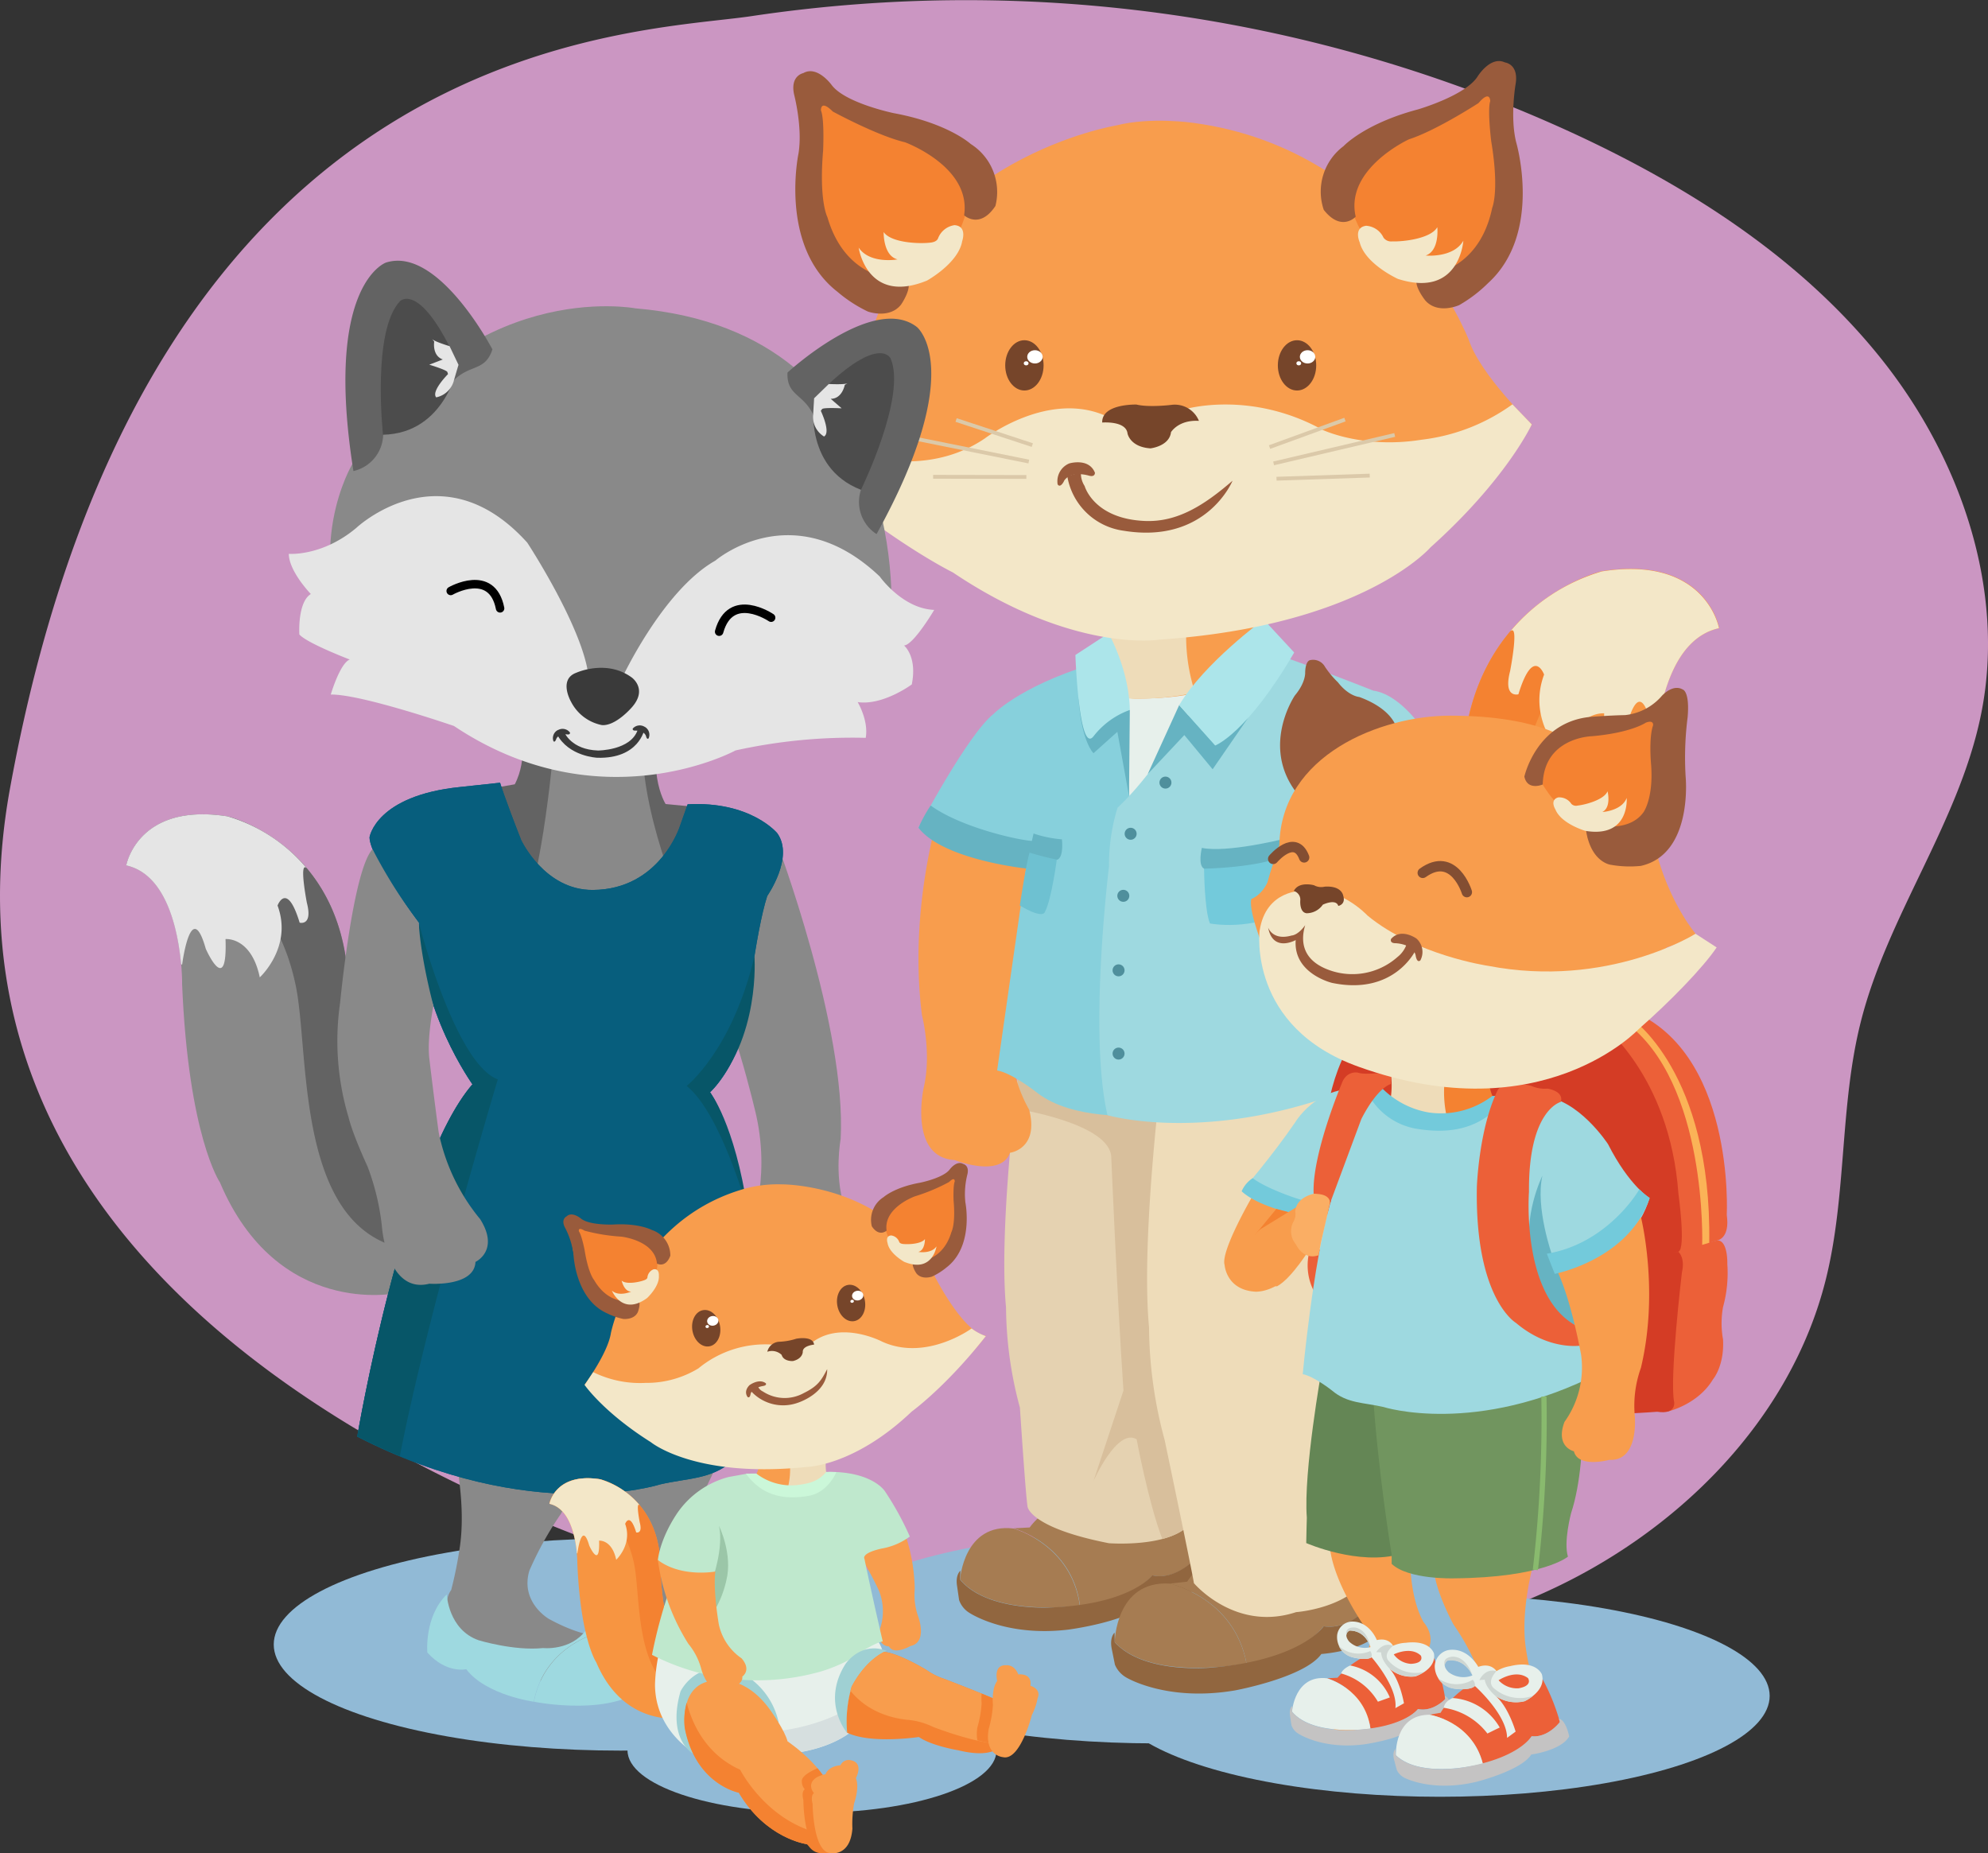 <svg id="beee2a22-c81c-4153-9f1a-67557a7a876a" xmlns="http://www.w3.org/2000/svg" viewBox="0 0 464.28 432.78"><rect x="0" y="0" width="464.28" height="432.78" fill="#333333" stroke="none"/><title>fox-family</title><path d="M2.34,184.09c-25.59,140.29,165.25,197,257.39,202.64,34.32,2.11,69.63-.77,100.78-14.75s57.7-40.31,65.91-73.28c4.88-19.61,3.2-40.45,8.13-60,6.31-25.13,23.12-46.78,28.17-72.2,5.73-28.84-4.82-59.49-23.39-82.74S394.9,43.88,367.84,31.32A338.79,338.79,0,0,0,175.68,3.74C148.3,7.91,34.63,7,2.34,184.09Z" style="fill:#cb96c2"/><ellipse cx="269.93" cy="382.33" rx="81" ry="24.78" style="fill:#91bad6"/><ellipse cx="336.27" cy="396.02" rx="77.02" ry="23.56" style="fill:#91bad6"/><path d="M248.47,350s-5.48,3.18-8,6.69l-3.75.2s13.63,3.68,15.5,18c0,0,11.75-1,16.95-7,0,0,4.77,1.42,9.73-3.56,0,0-1.29-8.51-4-14.46,0,0-6-5.7-13.62-3.53C261.27,346.32,253.27,346.64,248.47,350Z" style="fill:#a67c52"/><path d="M224.21,368.82s.88-13.24,12.47-11.89c0,0,13.54,3.68,15.5,18C252.18,374.91,231.79,377.9,224.21,368.82Z" style="fill:#a67c52"/><path d="M224.3,366.78s-1.16.88-.81,3.41l.5,3.46a5.71,5.71,0,0,0,2.28,2.9s8.39,5.75,23.18,4c0,0,15-1.92,18.86-6.77,0,0,9.94-.11,13-4.43,0,0-.41-5.48-2.66-6.15l.19,1.11s-4.49,4.73-9.73,3.56c0,0-5,6.81-23.93,7.51,0,0-14.92.87-21-6.56Z" style="fill:#91663f"/><path d="M238.19,247.43s-5.09,38.24-3.24,57.91a91.29,91.29,0,0,0,3.24,23.36s1.31,20.09,1.78,23.12c0,0,.46,4.91,19,8.55,0,0,16.79,1.3,19.93-6.13l-7-47.85,5.16-54Z" style="fill:#e5d2b1"/><path d="M278.86,354.24l-7-47.85,5.16-54-38.8-4.92s-.64,4.86-1.39,12l.61-.51s22,3.38,22.09,11.37c0,0,1.35,32.27,2.84,54.4l-7,21.13s5.54-12.52,10.08-9.76c0,0,2.78,14.93,6,23.29C274.76,358.49,277.72,357,278.86,354.24Z" style="fill:#d8bf9c"/><path d="M401.46,146.69s-3-17.06-27.35-13.26c0,0-28.31,6.6-32.22,40.34,0,0-.61,39.34-8.65,45.52,0,0-11.09,14-25.73,2.1,0,0-5.21-6.15-6.51-13l-6,1s-10.88,42.26,33.5,52.89c0,0,32.07,6.76,47.6-29.94,0,0,8.53-12.4,10.23-53.56C386.36,178.74,386.13,150.05,401.46,146.69Z" style="fill:#f79541"/><path d="M355.7,179.12c-4.19,20,1.11,75.3-39.58,71.51l-21.77-37.54a36.39,36.39,0,0,1,.68-3.74l6-1c1.3,6.86,6.51,13,6.51,13,14.64,11.89,25.72-2.1,25.72-2.1,8-6.18,8.66-45.52,8.66-45.52,3.91-33.74,32.22-40.34,32.22-40.34,24.31-3.8,27.35,13.26,27.35,13.26S364.5,137.15,355.7,179.12Z" style="fill:#f48231"/><path d="M360.61,157.52s-2.51-6.79-6,4.61c0,0-3.6,1-1.94-5.41,0,0,2.24-11.51,0-9.23a44.09,44.09,0,0,1,21.44-14.06c24.31-3.8,27.35,13.26,27.35,13.26-11.11,2.44-14,18.18-14.82,26.66l-.27.17s-2.4-18.47-6.4-4.3c0,0-5.88,13.3-5.33-2.64,0,0-7-.69-9.23,10.35C365.41,176.93,356.45,168.72,360.61,157.52Z" style="fill:#f3e7c8"/><path d="M285.59,361.59s-5.77,3.79-8.34,7.76l-4.07.45s15.05,3.18,17.93,18.62c0,0,12.73-1.74,18-8.67,0,0,5.27,1.26,10.37-4.45,0,0-1.92-9.18-5.19-15.49,0,0-6.86-5.84-15-3C299.29,356.79,290.61,357.61,285.59,361.59Z" style="fill:#a67c52"/><path d="M260.33,383.48s.17-14.46,12.85-13.68c0,0,14.95,3.18,17.93,18.62C291.11,388.42,269.12,392.89,260.33,383.48Z" style="fill:#a67c52"/><path d="M260.3,381.25s-1.2,1-.67,3.75l.75,3.73a6.23,6.23,0,0,0,2.66,3s9.46,5.75,25.44,3c0,0,16.22-3,20.11-8.49,0,0,10.81-.72,13.89-5.6,0,0-.78-5.94-3.25-6.53l.27,1.2s-4.6,5.4-10.37,4.45c0,0-5.05,7.7-25.58,9.6,0,0-16.17,1.84-23.22-5.87Z" style="fill:#91663f"/><path d="M272,244.76s-5.73,43.07-3.65,65.23a102.39,102.39,0,0,0,3.65,26.3s6.29,30,6.83,33.41c0,0,9.65,11.45,23.87,6.76,0,0,16.81-1.16,18.41-13L314,313.11l15.6-71.25Z" style="fill:#eedcb9"/><path d="M258.93,160.73s13.9.5,23.7-2.06l-22.8,39Z" style="fill:#e7f0eb"/><path d="M221.13,183.59s-9.4,25.33-5.81,53.5c0,0,2.31,8.82.4,16.92,0,0-3.59,16.23,7.25,16.89,0,0,10.7,4.28,12.91-1.71,0,0,6.84-.85,4.47-10.05A33.31,33.31,0,0,1,237,234.78s5.8-19.89,12.23-29.65C249.25,205.13,229.09,199.46,221.13,183.59Z" style="fill:#f89d4d"/><path d="M261.23,162.53s1.42,11.53,2.82,26.18l1.4,71.76s-14.93,1.17-23.22-5.28c0,0-5.8-4.61-9.36-5.22l6.81-47.53s-19.81-4.22-25.18-9.14c0,0,11.53-21.88,17.58-26.62,0,0,7.16-7.4,26.56-12.6Z" style="fill:#87d0dc"/><path d="M217.35,188.1c7.11,5.16,20.7,8.16,23.89,8.29,0,0-1.24,5.23-1.51,6.43,0,0-19.43-2-25.23-9.52A33,33,0,0,1,217.35,188.1Z" style="fill:#66b3c2"/><path d="M280.89,161.36S270.78,179.57,261,188.6a45.05,45.05,0,0,0-2,13.73s-4.83,39-.35,58.09c0,0,29.42,8.63,69-11.73,0,0,1-14.83-8.26-33.13,0,0,23.36-2.78,29.81-22.45,0,0-6.54-4-13.25-17.21,0,0-7-13.47-15.23-14.62,0,0-11.55-4.61-21.9-8.22Z" style="fill:#9ed9e0"/><path d="M301.13,212.27,299.8,199.8l-18.6,3s.07,9.73,1.37,12.84C282.57,215.66,292.54,217.58,301.13,212.27Z" style="fill:#73cadb"/><path d="M299.39,196s-12.82,3.19-18.71,2c0,0-1,4.09.52,4.85,0,0,12.7-.2,18.6-3Z" style="fill:#66b3c2"/><path d="M238.17,211.45s1.43-9.64,2.35-12.68l6.32,1.69S245.6,210.11,244,213C244,213,243.68,214.72,238.17,211.45Z" style="fill:#6ec1d1"/><path d="M241.38,194.64A27.24,27.24,0,0,0,248,196s.5,4.17-1.09,4.75a64.57,64.57,0,0,1-6.54-1.68Z" style="fill:#66b3c2"/><circle cx="264.05" cy="194.7" r="1.4" style="fill:#4f8f9c"/><circle cx="272.18" cy="182.75" r="1.4" style="fill:#4f8f9c"/><circle cx="262.34" cy="209.19" r="1.4" style="fill:#4f8f9c"/><circle cx="261.23" cy="226.59" r="1.4" style="fill:#4f8f9c"/><circle cx="261.23" cy="246.03" r="1.4" style="fill:#4f8f9c"/><path d="M293.39,138a19.51,19.51,0,0,0,1.37,13.43s-2.32,11.7-29.21,11.7c0,0-6.9.35-9.15-5.51,0,0,6-9.29-.39-25.47Z" style="fill:#f89d4d"/><path d="M279.1,135.9s-4.7,11.39,0,25.86a63.57,63.57,0,0,1-14.19,1.4s-6.9.35-9.15-5.5c0,0,5.95-9.3-.39-25.48Z" style="fill:#eedcb9"/><polygon points="275.39 164.65 268.04 180.76 276.59 171.65 283.2 179.64 291.54 167.54 283.81 174.06 275.39 164.65" style="fill:#66b3c2"/><path d="M263.86,165.79l-.19,20.1-2.72-15-5.58,5s-2.77-2.56-3.49-12.73Z" style="fill:#66b3c2"/><path d="M263.86,165.79a18.75,18.75,0,0,0-8.49,6.16c-3.41,4.32-4.22-19-4.22-19l7.75-5.06S263.69,156.32,263.86,165.79Z" style="fill:#ace5ea"/><path d="M302.25,152.37l-7.14-7.7s-13.93,10.19-19.72,20l8.42,9.41S291.17,171.36,302.25,152.37Z" style="fill:#ace5ea"/><path d="M317.37,211.34s-5.46-15.31-3.15-25.45c0,0-3.42,9.57-2,25.8,0,0,2.39,18.59,13.84,22.27a59.37,59.37,0,0,0-5.59-16.23l-.21-2.3C319.06,213.81,318,212.39,317.37,211.34Z" style="fill:#66b3c2"/><path d="M357.76,99.12s-12-11.49-14.74-19.76c0,0-17.13-44.37-64.35-50.67,0,0-9.94-1.46-18,.61,0,0-45.39,7.39-57.65,50.06,0,0-7.77,25-16.92,28,0,0,29.43,30.79,85.24,33.84C271.35,141.23,335.3,135.6,357.76,99.12Z" style="fill:#f89d4d"/><ellipse cx="302.91" cy="85.32" rx="4.48" ry="5.87" style="fill:#76452a"/><ellipse cx="305.37" cy="83.33" rx="1.8" ry="1.55" style="fill:#fff"/><ellipse cx="303.32" cy="84.84" rx="0.56" ry="0.48" style="fill:#fff"/><ellipse cx="239.24" cy="85.32" rx="4.48" ry="5.87" style="fill:#76452a"/><ellipse cx="241.7" cy="83.33" rx="1.8" ry="1.55" style="fill:#fff"/><ellipse cx="239.65" cy="84.84" rx="0.56" ry="0.48" style="fill:#fff"/><path d="M230,102.38s15.09-11.58,28.82-5l17.84-1.8s15.22-4.59,32.2,4.79c0,0,9.43,4.51,23.15,2.31a45.2,45.2,0,0,0,21.21-8.26l4.51,4.69s-5.89,12.8-23.66,28.72c0,0-15.78,18.34-63.36,21.54,0,0-20,3.25-48.18-15.7,0,0-16.14-7.9-36.45-26.29a22.76,22.76,0,0,0,5.41-4.23S212.9,114,230,102.38Z" style="fill:#f3e7c8"/><path d="M247,113.11a4.51,4.51,0,0,1,2.71-4.89s4.56-1.39,6,2.16c0,0,.1,1.13-1.45.68,0,0-4.09-1.29-5.75,1.21C248.56,112.27,247.65,114.12,247,113.11Z" style="fill:#995b3c"/><path d="M262.44,123.94a15.43,15.43,0,0,1-13.19-12.78l3.19-.84a5.39,5.39,0,0,0,.87,3.18s2.06,7.59,13.94,8.15c7.69.36,13.95-3.65,20.6-9.39C287.85,112.26,281.8,127.11,262.44,123.94Z" style="fill:#995b3c"/><path d="M280,98.28a6.09,6.09,0,0,0-6.47-3.73s-5.17.64-8.12-.08c0,0-8.13-.24-8,4.2,0,0,5.54-.47,5.91,2.54,0,0,.55,3.17,5.36,3.49,0,0,4.43-.48,4.8-3.81C273.53,100.89,275.2,98,280,98.28Z" style="fill:#76452a"/><path d="M188.47,22.09s-10.13,43.12,16.89,43c0,0,17.21.73,20.67-17.36,0,0,7.26-4.09-2.6-10.81,0,0-16.29-6.84-24.59-11.39C198.84,25.56,188.71,17.88,188.47,22.09Z" style="fill:#f48231"/><path d="M202.68,72.75s5,1.83,7.74-1.6c0,0,2.89-4.12,1.38-5.84,0,0-13.87,1.54-18.57-14.61,0,0-2-3.74-1-15.52,0,0,.35-7.37-.5-9.37,0,0-.21-2.74,2.77.24,0,0,10.31,5.62,16.85,7.17,0,0,15.53,5.68,13.81,17.05,0,0,3.62,3.39,7.31-2.17a13.26,13.26,0,0,0-5.76-14.47s-5.27-4.86-17.95-7.2c0,0-11.31-2.33-14.51-6.55,0,0-3.35-4.68-6.64-2.81,0,0-3.17.59-2.13,5.1,0,0,2,7.64,1,13.69,0,0-4.59,21.63,9.08,32.26A32.48,32.48,0,0,0,202.68,72.75Z" style="fill:#995b3c"/><path d="M200.54,57.83s1.89,13.42,15.93,7.7c0,0,7.37-4.05,8.24-9.22,0,0,1.26-3.52-1.79-3.73a4.82,4.82,0,0,0-3.85,3.09c-.28.69-1.16.94-1.9,1-2.71.3-9.11,0-10.8-2.48,0,0-.15,5.53,3.24,6.38C209.61,60.59,203.17,61.73,200.54,57.83Z" style="fill:#f3e7c8"/><path d="M351,19.64s13.45,42.2-13.5,44.22c0,0-17.09,2.06-22-15.71,0,0-7.55-3.5,1.76-11,0,0,15.7-8.08,23.63-13.26C340.94,23.91,350.44,15.46,351,19.64Z" style="fill:#f48231"/><path d="M340.78,71.25s-4.87,2.22-7.84-1c0,0-3.21-3.88-1.83-5.71,0,0,13.95.45,17.38-16,0,0,1.72-3.88-.23-15.55,0,0-.91-7.32-.23-9.38,0,0,0-2.74-2.74.46,0,0-9.84,6.4-16.24,8.46,0,0-15,6.86-12.44,18.07,0,0-3.34,3.66-7.46-1.6a13.25,13.25,0,0,1,4.62-14.87s4.87-5.26,17.34-8.57c0,0,11.09-3.21,13.95-7.67,0,0,3-4.91,6.4-3.31,0,0,3.21.34,2.52,4.91,0,0-1.38,7.78.11,13.73,0,0,6.26,21.21-6.55,32.88A32.51,32.51,0,0,1,340.78,71.25Z" style="fill:#995b3c"/><path d="M341.75,56.21s-.84,13.53-15.28,8.92c0,0-7.67-3.47-8.93-8.56,0,0-1.54-3.41,1.5-3.85a4.81,4.81,0,0,1,4.07,2.78,2.19,2.19,0,0,0,2,.87c2.72.09,9.08-.67,10.56-3.32,0,0,.59,5.5-2.72,6.62C332.93,59.67,339.43,60.31,341.75,56.21Z" style="fill:#f3e7c8"/><line x1="297.44" y1="108.21" x2="325.72" y2="101.57" style="fill:none;stroke:#dbc9a9;stroke-miterlimit:10;stroke-width:0.89px"/><line x1="298.12" y1="111.79" x2="319.89" y2="111.06" style="fill:none;stroke:#dbc9a9;stroke-miterlimit:10;stroke-width:0.89px"/><line x1="296.49" y1="104.4" x2="314.1" y2="97.98" style="fill:none;stroke:#dbc9a9;stroke-miterlimit:10;stroke-width:0.89px"/><line x1="240.27" y1="107.78" x2="211.79" y2="102.04" style="fill:none;stroke:#dbc9a9;stroke-miterlimit:10;stroke-width:0.89px"/><line x1="239.7" y1="111.38" x2="217.92" y2="111.34" style="fill:none;stroke:#dbc9a9;stroke-miterlimit:10;stroke-width:0.89px"/><line x1="241.09" y1="103.94" x2="223.29" y2="98.08" style="fill:none;stroke:#dbc9a9;stroke-miterlimit:10;stroke-width:0.89px"/><path d="M344.68,201.65c-8.05,10.54-21.52,13.3-24.65,13.81a37.91,37.91,0,0,1,.59,9.9c-1.13,10.42-2.38,18.81-2.38,18.81a50.36,50.36,0,0,1-10.59,22.2c-5.07,8,1.19,10.93,1.19,10.93.28,6.38,11.78,5.56,11.78,5.56,10.52,2.68,12.05-13.87,12.05-13.87.64-8.3,5.53-16,5.53-16,4.07-9,4.8-12.53,4.8-12.53s5.56-10.82,4.53-21.37A111.31,111.31,0,0,0,344.68,201.65Z" style="fill:#f89d4d"/><path d="M317.37,211.34c16.91-2.77,26.11-16.78,28.53-21a20.44,20.44,0,0,0,3.27,2.78c-6.45,19.67-30.76,23.17-30.76,23.17Z" style="fill:#73cadb"/><path d="M315.35,252.1A85.84,85.84,0,0,1,335,259.18a1.13,1.13,0,0,0,1.38-.46L338,255s.6-1.24-.55-1.51c0,0-12.32-5.51-19.66-6.76a.83.83,0,0,0-1.11.39l-1.29,3.69S314.6,252,315.35,252.1Z" style="fill:#cecece"/><path d="M332.41,257.86a12.22,12.22,0,0,0,2.43-5.51c-1.34-.56-3.12-1.29-5.09-2L329,252.1l-3.12,3.09C328,255.94,330.22,256.83,332.41,257.86Z" style="fill:#999"/><path d="M326.51,249.14c-1.51-.53-3-1-4.52-1.45a6.44,6.44,0,0,0-1,5.89c1.17.35,2.48.76,3.86,1.24Z" style="fill:#999"/><rect x="328.3" y="245.79" width="2.38" height="1.77" rx="0.4" transform="translate(113.88 -103.93) rotate(21.59)" style="fill:#cecece"/><rect x="323.86" y="256.25" width="2.38" height="1.77" rx="0.4" transform="translate(117.42 -101.57) rotate(21.59)" style="fill:#cecece"/><circle cx="327.36" cy="251.9" r="5.69" style="fill:#e6e6e6"/><circle cx="327.36" cy="251.9" r="4.56" style="fill:#b3b3b3"/><path d="M327.16,247.74a4.36,4.36,0,0,0-4.35,4.27,4.6,4.6,0,0,0,4.43,4.44,4.36,4.36,0,0,0-.08-8.71Z" style="fill:#f2f2f2"/><circle cx="327.36" cy="251.83" r="0.89" style="fill:gray"/><polygon points="329.62 250.82 327.16 251.37 327.53 252.21 329.62 250.82" style="fill:gray"/><polygon points="326.94 251.9 327.66 251.6 329.02 255.51 326.94 251.9" style="fill:gray"/><path d="M181.33,196.5s16.41,43.52,15,69.48c0,0-1.53,8.21.77,15.48,0,0,4.35,14.58-5.5,15.9,0,0-9.48,4.62-11.9-.7,0,0-6.3-.32-4.75-8.87,0,0,5.12-11.58,1.68-27.24,0,0-6.16-27.1-12.68-35.58C164,225,175.13,211.52,181.33,196.5Z" style="fill:#898989"/><path d="M29.51,202.1s2.63-14.75,23.64-11.46c0,0,24.47,5.71,27.85,34.87,0,0,.53,34,7.48,39.35,0,0,9.59,12.09,22.24,1.82,0,0,4.51-5.32,5.62-11.25l5.17.84s9.41,36.52-29,45.71c0,0-27.72,5.84-41.15-25.87,0,0-7.36-10.73-8.83-46.3C42.57,229.81,42.76,205,29.51,202.1Z" style="fill:#898989"/><path d="M69.06,230.13c3.63,17.29-1,65.09,34.21,61.82L122.1,259.5a32.19,32.19,0,0,0-.59-3.23l-5.17-.84c-1.11,5.93-5.62,11.25-5.62,11.25-12.65,10.27-22.24-1.82-22.24-1.82-7-5.34-7.48-39.35-7.48-39.35-3.38-29.16-27.85-34.87-27.85-34.87-21-3.29-23.64,11.46-23.64,11.46S61.46,193.86,69.06,230.13Z" style="fill:#636363"/><path d="M64.82,211.46s2.17-5.86,5.16,4c0,0,3.12.86,1.68-4.67,0,0-1.93-10,0-8a38.1,38.1,0,0,0-18.54-12.16c-21-3.29-23.64,11.46-23.64,11.46,9.61,2.11,12.14,15.72,12.81,23.05l.24.14s2.07-16,5.53-3.71c0,0,5.08,11.49,4.61-2.28,0,0,6-.6,8,8.94C60.67,228.24,68.42,221.14,64.82,211.46Z" style="fill:#e5e5e5"/><ellipse cx="144.93" cy="384.02" rx="81" ry="24.78" style="fill:#91bad6"/><path d="M104.37,331.6s5,16.55,3,29.78a93.32,93.32,0,0,1-2,9.92s-2.35,2.84,0,7.72c0,0,4.72,11.66,7.24,13.39a7.35,7.35,0,0,0,9.31,0s1.4-.79,1.71-1.73c0,0,.79,3.15,7.72,1.42,0,0,3.47-.32,3-3,0,0,6.52,2.87,8.09-.28,0,0,2.84-3-1.26-6.78,0,0-4.37.71-13-4,0,0-6.75-3.87-4.55-11.27A78.67,78.67,0,0,1,131,353.5s6.3-11.34,6.46-18.74Z" style="fill:#898989"/><path d="M145.16,332.87s.77,24.15-3.64,31.87c0,0-3.78,4.09-1.57,8.66,0,0,4,.46,5.9,3.42,0,0,.57,6.3,6.72,7.25,0,0,5,.31,6.3-2.37,0,0,1.26,3.47,7.4,3.31,0,0,4.73.63,5.36-3,0,0,3.46.47,4.73-1.89,0,0,1.1-.64-.79-4.73,0,0,.68-3.3-4.06-3.42,0,0-7.54,0-11.23-3.19,0,0-4.18-4.51-.6-12.17,0,0,10.69-16.35,11.79-29.11C171.47,327.51,154.08,324.53,145.16,332.87Z" style="fill:#898989"/><path d="M121.6,169.77s1.77,7.4-1.38,13.38l-12.75,2.23c2.09,1.59,29.82,30.55,39.37,32.15C153.61,218.67,168.5,189,168.5,189l-13.05-1.24s-5.45-8.51.35-23.32Z" style="fill:#636363"/><path d="M129.92,167.87s-2.14,28.82-6.44,42.08c3.42.78,11.47,3.07,16.78,3.07,0,0,15.58.59,17.64-4.77,0,0-12.07-29-6.26-43.78Z" style="fill:#898989"/><path d="M181.53,194.58s-6.16-7.56-20.94-6.76l-1.77,5s-4.61,14.88-20.33,15c-11.32.11-16.79-11.69-16.79-11.69-4-10.21-4.91-13.35-4.91-13.35l-9.32,1c-19.7,2-21.17,11.73-21.17,11.73,0,4.86,11.51,20,11.51,20,0,20.28,12.54,37.72,12.54,37.72-16.08,18.54-26.92,82.24-26.92,82.24,40.56,20.87,70.71,11.17,70.71,11.17,6.43-1.5,11.78-1.12,16.83-5.35,0,0,5.94-4.73,9.59-5.36,0,0-3-63.11-14.74-80.86,0,0,6-5.29,8.29-16.59,0,0,2.33-20.79,5.07-29.25C179.18,209.2,185.54,200.19,181.53,194.58Z" style="fill:#075e7d"/><path d="M181.53,194.58s-6.16-7.56-20.94-6.76l-1.77,5s-4.61,14.88-20.33,15c-11.32.11-16.79-11.69-16.79-11.69-4-10.21-4.91-13.35-4.91-13.35l-9.32,1c-19.7,2-21.17,11.73-21.17,11.73,0,4.86,11.51,20,11.51,20,0,20.28,12.54,37.72,12.54,37.72-16.08,18.54-26.92,82.24-26.92,82.24,40.56,20.87,70.71,11.17,70.71,11.17,6.43-1.5,11.78-1.12,16.83-5.35,0,0,5.94-4.73,9.59-5.36,0,0-3-63.11-14.74-80.86,0,0,6-5.29,8.29-16.59,0,0,2.33-20.79,5.07-29.25C179.18,209.2,185.54,200.19,181.53,194.58Z" style="fill:#075e7d"/><path d="M173.16,372.11l-3.27-.18c1.27,4-8.51,3.37-8.51,3.37-20.93,0-21.45-9.35-21.45-9.35a14.65,14.65,0,0,0-3.55,10.9c4.32,4.33,8.56,4.77,8.56,4.77,4.52,5.29,14.74,6.13,14.74,6.13C161.3,375.31,173.16,372.11,173.16,372.11Z" style="fill:#9ed9e0"/><path d="M173.16,372.11s-11.78,3.19-13.48,15.64c0,0,17.73,2.59,24.33-5.3C184,382.45,183.24,370.93,173.16,372.11Z" style="fill:#9ed9e0"/><path d="M140.39,381.08l-3.57-.39c-3.57,4.87-10,4.16-10,4.16-6.73.71-15-1.81-15-1.81-7.14-2.46-7.48-10.71-7.48-10.71-5.3,5.18-4.54,13.56-4.54,13.56,4.47,5,9.08,3.9,9.08,3.9,4.63,6.07,15.77,7.59,15.77,7.59C127.21,383.87,140.39,381.08,140.39,381.08Z" style="fill:#9ed9e0"/><path d="M140.39,381.08s-13.09,2.79-15.7,16.3c0,0,19.25,3.92,26.95-4.33C151.64,393.05,151.49,380.39,140.39,381.08Z" style="fill:#9ed9e0"/><path d="M148.37,72s-39.18-7.5-66.06,36.32c0,0-12.18,20.16.61,44.35,0,0,46.39,31.57,92.66,17.36,0,0,33.58-3,32.49-24.73C208.07,145.25,214.14,77.57,148.37,72Z" style="fill:#898989"/><path d="M67.45,129.33s7.76.67,15.79-6.08c0,0,19.87-18.74,39.9,3.47,0,0,13.47,20.53,14.36,31.77,0,0,3.58,5.89,7.39.64,0,0,9.65-21.12,22.18-28.22,0,0,18.1-15.55,38.38,3.71,0,0,5.31,7.53,12.73,7.8,0,0-4.81,8.15-7.05,8.32,0,0,3.13,2.51,1.81,9.09,0,0-6.76,5-12.64,4.12,0,0,2.6,4.32,1.88,8.35a126.34,126.34,0,0,0-30.4,2.94s-31.5,17.18-65.76-5.71c0,0-21.69-7.47-28.77-7.34,0,0,2.12-7.26,4.43-8.18,0,0-10.08-3.85-11.77-5.86,0,0-.47-7.48,2.68-9.44C72.59,138.71,67.47,133.42,67.45,129.33Z" style="fill:#e5e5e5"/><path d="M105.26,138s9.63-5.53,11.53,4.06" style="fill:none;stroke:#000;stroke-linecap:round;stroke-linejoin:round;stroke-width:1.979px"/><path d="M180.09,144.24s-9.44-6.41-12.14,3.27" style="fill:none;stroke:#000;stroke-linecap:round;stroke-linejoin:round;stroke-width:1.979px"/><path d="M129.25,173.08a2.13,2.13,0,0,1,.61-2.32,1.88,1.88,0,0,1,.58-.34,2.16,2.16,0,0,1,2.67.64s.14.52-.62.44c0,0-2-.26-2.58,1.05C129.91,172.55,129.63,173.49,129.25,173.08Z" style="fill:#3a3a3a"/><path d="M151.47,172.43a2.1,2.1,0,0,0-.43-2.35,1.73,1.73,0,0,0-.55-.39,2.16,2.16,0,0,0-2.71.44s-.18.5.58.48c0,0,2-.1,2.5,1.25C150.86,171.86,151.05,172.81,151.47,172.43Z" style="fill:#3a3a3a"/><path d="M131.83,171.05s1.57,4,7.83,4.21c0,0,7.67,0,9.27-4.83l1.57-.11s-1.25,6.91-11,6.63c0,0-6.71-.26-9.46-5.54Z" style="fill:#3a3a3a"/><path d="M133.36,163.87s-3.05-5.25,1.28-6.79c0,0,7-3.18,12.89,1.12,0,0,3.79,2.66.09,6.91,0,0-3.8,4.49-7.06,4.21A10.35,10.35,0,0,1,133.36,163.87Z" style="fill:#3a3a3a"/><path d="M115,81.59S102.37,57.37,90.13,61.32c0,0-14.52,5-7.59,48.68a8.92,8.92,0,0,0,6.95-8.48S100.61,94.08,106,88.79C109.84,85,113.32,86.76,115,81.59Z" style="fill:#636363"/><path d="M107,85.19s-2.82,16-17.55,16.33c0,0-2.66-24.29,4-31.22C93.44,70.3,98.23,65.47,107,85.19Z" style="fill:#4c4c4c"/><path d="M105,80.84s-3.59-1.08-4.09-1.68.5.6.5.6-.56,3.27,2,4.18l-3.16,1.22s4.09,1.23,4.23,1.72l.15.48s-4,4-2.76,5.43a5.4,5.4,0,0,0,4.15-4l1.06-3.6Z" style="fill:#e5e5e5"/><path d="M183.91,87S204,68.49,214.14,76.37c0,0,12,9.6-9.43,48.35a8.92,8.92,0,0,1-3.64-10.34S193.14,103.6,189.9,96.8C187.56,91.9,183.69,92.39,183.91,87Z" style="fill:#636363"/><path d="M190.12,93.05s-2.78,16,10.95,21.33c0,0,10.76-21.93,6.91-30.69C208,83.69,205.12,77.51,190.12,93.05Z" style="fill:#4c4c4c"/><path d="M193.55,89.67s3.74.2,4.42-.19l-.68.39s-.58,3.27-3.29,3.26l2.56,2.22s-4.27-.23-4.57.18l-.3.4s2.43,5.08.75,6a5.38,5.38,0,0,1-2.54-5.17l.22-3.75Z" style="fill:#e5e5e5"/><path d="M116.26,252.05c-10-3.69-18.45-36.57-18.45-36.57.26,3.26.52,6.26.79,9a77,77,0,0,0,11.75,28.69c-16.08,18.54-26.92,82.24-26.92,82.24,3.4,1.75,6.71,3.27,9.95,4.61C99.93,306.34,116.26,252.05,116.26,252.05Z" style="fill:#075668"/><path d="M160.36,253.58s10.6-8.24,15.83-30.24c0,0,1.53,19.18-10.37,31.7,0,0,5.76,7.27,8.79,27.53C174.61,282.57,168.39,260,160.36,253.58Z" style="fill:#075668"/><path d="M100.26,247.14c1.13,9.53,2.18,17.22,2.18,17.22a46.09,46.09,0,0,0,9.69,20.32c4.64,7.35-1.09,10-1.09,10-.25,5.84-10.78,5.09-10.78,5.09-9.63,2.45-11-12.7-11-12.7a56.08,56.08,0,0,0-3.41-14.64C82.1,264.24,81.43,261,81.43,261a62.2,62.2,0,0,1-2-26.84S82.38,203.26,87,198.3a121.73,121.73,0,0,0,10.8,17.18s.19,6.9,3.42,19.38C101.23,234.86,99.7,242.33,100.26,247.14Z" style="fill:#898989"/><path d="M389.5,329.61s7-1.57,10.54-7.49c0,0,2.7-3.12,2.36-9.34a21.15,21.15,0,0,1,0-7.56,30,30,0,0,0,1-10.1s.19-5.49-2.35-5.47l-10.45,2.66Z" style="fill:#ec6038"/><path d="M392,292.34l9.07-2.69s3-.41,2.2-5.94c0,0,2.08-39-23.47-48.14l-14.57,6.26Z" style="fill:#ec6038"/><path d="M358.51,363.7s-3.61,11.84-2.14,21.31a66.36,66.36,0,0,0,1.45,7.1s1.68,2,0,5.52c0,0-3.37,8.34-5.17,9.58a5.28,5.28,0,0,1-6.67,0s-1-.57-1.22-1.24c0,0-.56,2.25-5.52,1,0,0-2.48-.22-2.14-2.14a2.47,2.47,0,0,1-3.39-1.13s-2-2.14.91-4.84c0,0,.56-1,7.21-.45,0,0,4.51-4.28,2.93-9.58a56.56,56.56,0,0,0-5.3-9.47S335,371.26,334.84,366Z" style="fill:#f89d4d"/><path d="M329.32,364.61s0,8.68,3.15,14.2c0,0,2.71,2.93,1.13,6.2,0,0-4.25,6.53-4.77,13.41,0,0-.41,4.51-4.81,5.18,0,0-3.6.23-4.51-1.69,0,0-.9,2.48-5.29,2.37,0,0-3.38.45-3.83-2.14,0,0-2.48.34-3.38-1.36a9.09,9.09,0,0,1,.56-5.74s.68-1.47,3.49-.68c0,0,4.1,1,5.88-2.37,0,0,4.27-7.88,2.57-10.93,0,0-8.22-11.15-9-20.28C310.5,360.78,322.94,358.64,329.32,364.61Z" style="fill:#f89d4d"/><path d="M306.06,291.36A13.09,13.09,0,0,0,307.75,303l2.87-10.68Z" style="fill:#ec6038"/><path d="M392,292.34s1.6,1.38.8,4.76c0,0-2.94,24.72-1.82,30.28,0,0,.57,3-3.94,2.29,0,0-56.08,4.38-70.08-6.09,0,0-3.53-5.26-3.58-32.88Z" style="fill:#d43c25"/><path d="M373.5,238.73s16.45,12,18.48,40c0,0,1.8,12.86,0,13.56,0,0-60,10-81.36-5.38,0,0-7.33-33.24,10-49.81C320.65,237.15,344.65,216.86,373.5,238.73Z" style="fill:#d43c25"/><path d="M308.7,319.59s-4.34,24.17-3.5,34.82c0,0-.12,4.06-.14,5.92,0,0,12.31,5.41,22.12,2.53,0,0,2.2-33.64,1.52-34.14S308.7,319.59,308.7,319.59Z" style="fill:#648655"/><path d="M369,316s2.48,23.49-2.09,37.36c0,0-1.8,6.76-.73,10.14,0,0-5.69,4.9-26.65,5.07,0,0-10.61.34-14.52-3.38V363s-3.29-19.48-4.56-40.23Z" style="fill:#71955f"/><path d="M348,247.93a12.79,12.79,0,0,0,.9,8.79s-1.52,7.66-19.13,7.66c0,0-4.52.23-6-3.6,0,0,3.9-6.09-.25-16.68Z" style="fill:#f48231"/><path d="M338.64,246.57a26.4,26.4,0,0,0,0,16.94,42.45,42.45,0,0,1-9.29.91s-4.52.23-6-3.6c0,0,3.9-6.09-.26-16.68Z" style="fill:#eedcb9"/><path d="M302.5,262.05s6.58-11.13,19.29-6.72l7.58,5.73,10.47-.05c8-1.45,10.21-5.07,10.21-5.07L356,256c8.34-.45,3.94,0,3.94,0,8.6.38,15.6,11.18,15.6,11.18,4.92,9.69,9.72,12.62,9.72,12.62-4.73,14.42-17.62,16.46-17.62,16.46,6.81,13.42,6.05,24.3,6.05,24.3-29,14.93-50.59,8-50.59,8-4.6-1.07-8.43-.8-12-3.83,0,0-4.25-3.38-6.86-3.83,0,0,2.35-25.57,6.41-39.87,0,0,1.27-2.35-2.86-2.35,0,0-4.35.23-5.25,4.28,0,0-8.58-1.12-12.52-4.73C290,278.17,297.17,269.88,302.5,262.05Z" style="fill:#9ed9e0"/><path d="M362.52,293.23s-4-11.23-2.31-18.67c0,0-4.82,9.73-2.51,18.82,0,0,2.8,13.95,11.36,16.5S365.51,297.87,362.52,293.23Z" style="fill:#66b3c2"/><path d="M292.26,279.76S285,292.26,286,295.41c0,0,.34,5.64,6.88,6.2,0,0,3.54.5,7.8-3.24l1.78-15.47A29.43,29.43,0,0,1,292.26,279.76Z" style="fill:#f89d4d"/><path d="M292.55,275.12c3,2.27,9.63,4.63,11.81,5.19-.44.56-2.06,2.19-2.26,3.07,0,0-8.18-1.6-12.12-5.21A7,7,0,0,1,292.55,275.12Z" style="fill:#73cadb"/><path d="M399.18,290.2l-1.65.5s1.3-37.88-17.93-52l1.24-1S399.77,250.22,399.18,290.2Z" style="fill:#fbb357"/><path d="M348.52,255.92a19.73,19.73,0,0,1-14.92,3.85,20.16,20.16,0,0,1-11.24-6.09L320.44,257a15.86,15.86,0,0,0,10.1,6.54c7.44,1.27,15.57.64,21.57-7.65Z" style="fill:#73cadb"/><path d="M364.52,257.32s-7.6,1.75-7.44,21c0,0-1.9,24.82,11.39,31.43l.79,4.46s-7.44,1.3-15.22-5.29c0,0-9.63-5.58-9.13-31.78,0,0,.45-13.41,4.79-22.43,0,0,1.05-2.76,7.89-1.15a7.88,7.88,0,0,0,3.81.66S365.28,254.73,364.52,257.32Z" style="fill:#ec6038"/><path d="M383.22,284.18s4.33,17.15,0,35.24a26.2,26.2,0,0,0-1.45,11s1.18,10.81-5.92,10.48c0,0-7.27,2-8.28-2,0,0-4.4-1-2.2-6.86a21.81,21.81,0,0,0,3.89-15.62s-2.37-13.36-5.86-20.17C363.4,296.21,376.92,294,383.22,284.18Z" style="fill:#f89d4d"/><path d="M310.61,281c.49-1.64-3.82-2.19-3.82-2.19-.44-9.2,6.53-25.71,6.53-25.71,1.12-3.23,3.83-2.62,3.83-2.62,1.35.56,6.14,0,6.14,0a1.16,1.16,0,0,1,1.58.6l-.06,2.07s-3,.61-6.88,8.16L310.61,281" style="fill:#ec6038"/><path d="M361.24,292.76c12.4-2,19.84-11.95,21.62-15.05a14.94,14.94,0,0,0,2.4,2c-4.73,14.42-22.16,17.76-22.16,17.76Z" style="fill:#73cadb"/><polygon points="298.07 282.31 293.05 288.41 302.44 283.44 298.07 282.31" style="fill:#f48231"/><path d="M294.36,287.05l9.91-6.08,1.79,10.39s-4.32,7.1-7.79,9c0,0-1.94.42-2.87-3.55,0,0-.09-2.37-1.61-3C293.79,293.72,290,290.65,294.36,287.05Z" style="fill:#f89d4d"/><path d="M308.48,290.19l2.13-9.22s.36-2.26-3.82-2.19c0,0-4.07.74-4.29,4.12a3.59,3.59,0,0,1-.42,2.37,4.73,4.73,0,0,0,.59,5.33s1.66,3.78,5.27,2.52Z" style="fill:#faae64"/><path d="M297.26,202s-.7,6.08-5,7.93c0,0-.92,1.39,2.23,10l12.2,4.59Z" style="fill:#f89d4d"/><path d="M326.34,170.76s-.27-4.83-8.89-8c0,0-2.44-.14-5-3.44a21.68,21.68,0,0,1-3-3.59,3.16,3.16,0,0,0-3.45-1.58s-1.1,0-1.19,2.87c0,0,.19,2.29-2.4,5.38,0,0-9.45,13.83,2.89,25.48Z" style="fill:#995b3c"/><path d="M367.41,173.55s-6.94-6.44-28.77-6.43c-16.24,0-39.48,9.21-39.86,30.23l-1.52,4.6s-7.44,19.44,1.52,32.79c0,0,15,23.67,56.54,16.57,0,0,35.59-2.74,34.07-36.21,0,0-11.5-4.23-12.4-8.59C375.24,198.11,385,185,367.41,173.55Z" style="fill:#f89d4d"/><path d="M342.57,208.33s-3-9.75-10.3-4.5" style="fill:none;stroke:#834e32;stroke-linecap:round;stroke-linejoin:round;stroke-width:2.423px"/><path d="M297.34,200.57s5.08-6,7.23-.35" style="fill:none;stroke:#834e32;stroke-linecap:round;stroke-linejoin:round;stroke-width:2.423px"/><path d="M396,218.05s-5.33-6.16-8.67-17.22c0,0-2.69-30.08-38.18-31.91l19.41,42.28S378.92,229.46,396,218.05Z" style="fill:#f89d4d"/><path d="M382.75,240.27s-22.55,24.2-65.45,8.84c-26-9.3-23.13-31.75-23.13-31.75,1.45-9.71,10.15-9.35,10.15-9.35,8.31-1.5,15.05,5.79,15.05,5.79,11.23,9.27,28.16,11.74,28.16,11.74,28,5.39,48.45-7.49,48.45-7.49l4.93,3.19C397.79,225.9,390.05,233.88,382.75,240.27Z" style="fill:#f3e7c8"/><path d="M331.71,224.27a4.18,4.18,0,0,0-.91-5.1s-3.58-2.58-5.93.09c0,0-.43,1,1.06,1,0,0,4,.1,4.67,2.79C330.6,223.07,330.85,225,331.71,224.27Z" style="fill:#995b3c"/><path d="M301.68,218.45s1.41,0,3.14-2.41c-.94,3.08-1.09,7.64,4.74,10.15a15.88,15.88,0,0,0,16.81-2.71,6.57,6.57,0,0,0,2.14-3l.14-.05,1.89,1.58s-5,10.54-19.46,7.51c0,0-9.08-2.15-8.48-10,0,0-5.32,3-6.43-2.9C296.3,216.94,297.42,219.66,301.68,218.45Z" style="fill:#995b3c"/><path d="M312.55,211.55s1.82-.32,1.14-2.41c0,0-.3-2.35-4.31-2.09a3.45,3.45,0,0,1-2.5-.33s-3.57-1-4.72,1.35a2.1,2.1,0,0,1,1.52,2s-.33,3,1.48,3.19a4.62,4.62,0,0,0,3.77-2S312,209.77,312.55,211.55Z" style="fill:#76452a"/><path d="M370.81,195.78s18.43,5.24,17.5-17.89c0,0,.93-11.79-.66-11.93,0,0-8,3.39-12.53,3.09,0,0-17.34,1.18-14.83,14.14,0,0,3.59,6.63,9.93,9Z" style="fill:#f48231"/><path d="M376.1,201.93s-5.25-.69-5.88-9.75c0,0,9.57,3.09,13.6-2.5,0,0,2.38-3.25,1.78-11.13,0,0-.59-6.18.47-9.2,0,0,.19-1.33-1.72-.59,0,0-3.34,2.35-12.58,3.16,0,0-11.21.22-11.48,11.27,0,0-3.56,1.55-4.29-1.84,0,0,2.77-12.59,15.2-13.92,0,0,4.49-.37,8.32-.44a13.16,13.16,0,0,0,8.59-4.49s2.52-2.88,4.89-1.48c0,0,1.66.37,1.13,6.48a74,74,0,0,0-.46,13.93s1.78,18-10.45,20.77A25.39,25.39,0,0,1,376.1,201.93Z" style="fill:#995b3c"/><path d="M379.9,186.34s.77,9.41-9.65,7.68c0,0-5.63-1.62-7-5,0,0-1.4-2.2.64-2.81a3.36,3.36,0,0,1,3.09,1.51,1.52,1.52,0,0,0,1.45.4c1.89-.21,6.2-1.37,7-3.34,0,0,.95,3.73-1.22,4.84C374.16,189.62,378.71,189.4,379.9,186.34Z" style="fill:#f3e7c8"/><path d="M360.57,326.1a304.2,304.2,0,0,1-2,40.5" style="fill:none;stroke:#89ba6e;stroke-miterlimit:10;stroke-width:1.211px"/><path d="M317.63,387.4a20.47,20.47,0,0,0-5.26,4.38l-2.46.13s8.93,2.41,10.15,11.78c0,0,7.69-.63,11.1-4.61,0,0,3.12.93,6.37-2.33a43.33,43.33,0,0,0-2.6-9.47S331,383.54,326,385C326,385,320.77,385.18,317.63,387.4Z" style="fill:#ec6038"/><path d="M334.9,386.16s-.82-3.26-6.58-2.54a8,8,0,0,0-3,.71s-.88-2-3.77-1.34c0,0-1.69-4.44-5.89-4.33a3.63,3.63,0,0,0-3.37,3.08,4.88,4.88,0,0,0,3.6,5.27s3.19.87,4.44,0c0,0,6.14,6.91,5.55,11.87l2-1.13s-.91-5.52-3.4-8.12a7.68,7.68,0,0,0,6.06,1.85S335.46,389.9,334.9,386.16Zm-19.83-2.84c-1.5-1.89.12-2.55.12-2.55,3.83,0,4.87,3.87,4.87,3.87A5.26,5.26,0,0,1,315.07,383.32Zm14.43,5.22a5.36,5.36,0,0,1-4-2.21s3.93-2,6.32.28C331.84,386.61,332.79,388.38,329.5,388.54Z" style="fill:#e7f0eb"/><path d="M325.31,384.33c-2.39-1-3.9,1.47-3.9,1.47l1.15.05c0,2,2.17,4,1.91,3.74a7.68,7.68,0,0,0,6.06,1.85,9.23,9.23,0,0,0,2-1,8.49,8.49,0,0,1-8.34-2.73C323,386.11,325.31,384.33,325.31,384.33Z" style="fill:#ced6d2"/><path d="M320,385.55a6.75,6.75,0,0,1-7.32-1.18,4.7,4.7,0,0,0,3.18,2.64s3.19.87,4.44,0A1.61,1.61,0,0,0,320,385.55Z" style="fill:#ced6d2"/><path d="M321.8,397.38s2.29-.81,2.78-1a12.65,12.65,0,0,0-9.25-7.46s-1.75.72-2.13,1.86A14.38,14.38,0,0,1,321.8,397.38Z" style="fill:#e7f0eb"/><path d="M301.74,399.7s.58-8.67,8.17-7.79c0,0,8.87,2.41,10.15,11.78C320.06,403.69,306.71,405.64,301.74,399.7Z" style="fill:#e7f0eb"/><path d="M301.8,398.37s-.76.57-.53,2.22l.33,2.27a3.75,3.75,0,0,0,1.49,1.9s5.49,3.77,15.18,2.62c0,0,9.83-1.26,12.35-4.43,0,0,6.51-.08,8.53-2.91,0,0-.27-3.58-1.74-4l.12.73s-2.94,3.09-6.37,2.33c0,0-3.29,4.45-15.67,4.91,0,0-9.77.58-13.75-4.29Z" style="fill:#c4c3c3"/><path d="M341.57,394.55s-3.61,2.71-5.12,5.41l-2.65.46s10,1.47,12.48,11.44c0,0,8.25-1.66,11.42-6.41,0,0,3.5.61,6.6-3.33a47.63,47.63,0,0,0-4-9.91s-4.72-3.54-9.94-1.36C350.33,390.85,344.69,391.74,341.57,394.55Z" style="fill:#ec6038"/><path d="M360.1,391s-1.31-3.43-7.44-1.92a8.79,8.79,0,0,0-3.17,1.16s-1.21-2.07-4.25-1c0,0-2.39-4.59-6.92-3.93a4,4,0,0,0-3.25,3.76,5.31,5.31,0,0,0,4.57,5.24s3.55.54,4.8-.61c0,0,7.52,6.69,7.52,12.13l2-1.47s-1.68-5.86-4.72-8.36a8.43,8.43,0,0,0,6.8,1.24S361.19,395,360.1,391Zm-21.81-.54c-1.86-1.86-.2-2.78-.2-2.78,4.15-.5,5.77,3.57,5.77,3.57A5.74,5.74,0,0,1,338.29,390.47Zm16.28,3.79a5.81,5.81,0,0,1-4.59-1.88s4-2.69,6.87-.5C356.85,391.88,358.11,393.67,354.57,394.26Z" style="fill:#e7f0eb"/><path d="M349.49,390.25c-2.71-.8-4,2.09-4,2.09l1.26-.1c.29,2.12,2.85,4.07,2.53,3.8a8.43,8.43,0,0,0,6.8,1.24,9.86,9.86,0,0,0,2-1.3,9.23,9.23,0,0,1-9.36-1.89C347.2,392.47,349.49,390.25,349.49,390.25Z" style="fill:#ced6d2"/><path d="M343.93,392.25a7.36,7.36,0,0,1-8.07-.35,5.13,5.13,0,0,0,3.78,2.45s3.55.54,4.8-.61A1.73,1.73,0,0,0,343.93,392.25Z" style="fill:#ced6d2"/><path d="M347.37,404.81s2.37-1.17,2.88-1.4a13.79,13.79,0,0,0-11-6.89s-1.87.69-2.07,2.28A15.71,15.71,0,0,1,347.37,404.81Z" style="fill:#e7f0eb"/><path d="M326,409.88s-.48-9.45,7.84-9.46c0,0,9.9,1.47,12.48,11.44C346.28,411.86,332.09,415.68,326,409.88Z" style="fill:#e7f0eb"/><path d="M325.85,408.43s-.74.72-.28,2.48l.64,2.41a4,4,0,0,0,1.86,1.86s6.42,3.38,16.75.9c0,0,10.48-2.62,12.79-6.37,0,0,7-.91,8.86-4.23,0,0-.75-3.85-2.4-4.13l.23.77s-2.79,3.72-6.6,3.33c0,0-3,5.24-16.32,7.32,0,0-10.49,1.87-15.42-2.89Z" style="fill:#c4c3c3"/><path d="M316.54,380.07c3,.58,3.52,4.57,3.52,4.57s-1-3.88-4.87-3.87a1.26,1.26,0,0,0-.75,1.11h0C314,379.68,316.54,380.07,316.54,380.07Z" style="fill:#ced6d2"/><path d="M339.42,386.86c3.27.17,4.44,4.35,4.44,4.35s-1.69-4-5.78-3.4a1.34,1.34,0,0,0-.63,1.28h0C336.63,386.82,339.42,386.86,339.42,386.86Z" style="fill:#ced6d2"/><ellipse cx="189.64" cy="408.74" rx="43.09" ry="14.58" style="fill:#91bad6"/><path d="M128.3,351.17s1.32-7.38,11.83-5.74c0,0,12.24,2.86,13.93,17.44,0,0,.26,17,3.74,19.68,0,0,4.8,6.05,11.12.91a14.23,14.23,0,0,0,2.82-5.62l2.58.42s4.7,18.27-14.49,22.86c0,0-13.86,2.92-20.58-12.94,0,0-3.68-5.36-4.42-23.16C134.83,365,134.93,352.62,128.3,351.17Z" style="fill:#f79541"/><path d="M148.09,365.19c1.81,8.64-.48,32.55,17.11,30.91l9.41-16.23c-.14-1-.29-1.61-.29-1.61l-2.58-.42a14.23,14.23,0,0,1-2.82,5.62c-6.32,5.14-11.12-.91-11.12-.91-3.48-2.67-3.74-19.68-3.74-19.68-1.69-14.58-13.93-17.44-13.93-17.44-10.51-1.64-11.83,5.74-11.83,5.74S144.28,347,148.09,365.19Z" style="fill:#f48231"/><path d="M146,355.85s1.08-2.93,2.58,2c0,0,1.56.43.83-2.34,0,0-1-5,0-4a19.16,19.16,0,0,0-9.27-6.08c-10.51-1.64-11.83,5.74-11.83,5.74,4.81,1.05,6.08,7.86,6.41,11.52l.12.07s1-8,2.77-1.85c0,0,2.54,5.75,2.3-1.14,0,0,3-.3,4,4.47C143.89,364.24,147.76,360.69,146,355.85Z" style="fill:#f3e7c8"/><path d="M209.1,353.23s4.3,6.79,4.53,17.78a15.41,15.41,0,0,0,.81,6.5s2.29,6-1.82,6.87c0,0-3.85,2.25-5,.08,0,0-2.67.07-2.28-3.59a12.92,12.92,0,0,0-.11-9.52s-3.35-7.28-6.37-10.65C198.82,360.7,207,359.76,209.1,353.23Z" style="fill:#f89d4d"/><path d="M177.23,338.27a8.65,8.65,0,0,1-.61,6s1,5.21,13,5.21c0,0,3.07.15,4.07-2.45,0,0-2.65-4.13.17-11.32Z" style="fill:#f89d4d"/><path d="M183.58,337.34a17.94,17.94,0,0,1,0,11.5,28.4,28.4,0,0,0,6.31.62s3.06.16,4.07-2.45c0,0-2.65-4.13.17-11.32Z" style="fill:#eedcb9"/><path d="M184.24,409.47s12-.63,17.67-8.2c0,0,9.47-13.26,1.26-20.2l-46.64-2.72a38.26,38.26,0,0,0-3.56,15c0,6.32,3.12,12,9.18,16.07Z" style="fill:#e7f0eb"/><path d="M205.76,393.31c-2.31,2-4.48,3.54-4.48,3.54-8.84,6.94-21.46,7.57-21.46,7.57l1.8,5.05h2.62s12-.63,17.67-8.2A30.54,30.54,0,0,0,205.76,393.31Z" style="fill:#d6dfdf"/><path d="M136.52,323.35s5.43-7.33,6.15-12.06c0,0,5.17-25.61,30.15-33.38a29.27,29.27,0,0,1,9.8-1.34s25.25-.2,35.83,21.76c0,0,6.53,12.83,11.76,13.61,0,0-13.08,19.39-43,26.21C187.2,338.15,152.05,341,136.52,323.35Z" style="fill:#f89d4d"/><path d="M133.26,286.27s.24,21,12.69,17.93a9.75,9.75,0,0,0,7.56-10.37s2.88-2.71-2.43-4.69c0,0-8.29-1.3-12.64-2.45C138.44,286.69,132.89,284.3,133.26,286.27Z" style="fill:#f48231"/><path d="M145.58,308s2.53.27,3.39-1.62c0,0,.87-2.23,0-2.85,0,0-6.22,2.29-10.23-4.63,0,0-1.35-1.49-2.22-7.05,0,0-.68-3.43-1.3-4.26,0,0-.41-1.24,1.31-.2a43.34,43.34,0,0,0,8.59,1.39s7.81.85,8.31,6.29c0,0,2,1.15,3.12-1.84a6.28,6.28,0,0,0-4.3-6s-3-1.65-9.1-1.28c0,0-5.48.21-7.44-1.37,0,0-2.08-1.78-3.38-.54,0,0-1.4.63-.4,2.59a18.73,18.73,0,0,1,2,6.21s.34,10.5,7.86,13.85A15.5,15.5,0,0,0,145.58,308Z" style="fill:#995b3c"/><path d="M142.9,301.38s2.4,6,8.22,1.74c0,0,2.94-2.71,2.75-5.2,0,0,.19-1.76-1.25-1.51a2.27,2.27,0,0,0-1.42,1.86c0,.36-.43.57-.76.69-1.22.45-4.2,1.05-5.26.08,0,0,.55,2.57,2.22,2.58C147.4,301.62,144.56,302.88,142.9,301.38Z" style="fill:#f3e7c8"/><path d="M224.52,274.16s4.69,20.44-8.11,20.33a9.7,9.7,0,0,1-9.74-8.28s-3.42-1.95,1.26-5.11c0,0,7.73-3.19,11.68-5.33C219.61,275.77,224.42,272.16,224.52,274.16Z" style="fill:#f48231"/><path d="M217.66,298.11s-2.38.85-3.66-.78c0,0-1.36-2-.64-2.77,0,0,6.57.77,8.84-6.87,0,0,1-1.77.5-7.35,0,0-.14-3.49.27-4.43,0,0,.1-1.3-1.32.11a43.46,43.46,0,0,1-8,3.35s-7.37,2.64-6.59,8c0,0-1.72,1.6-3.45-1a6.27,6.27,0,0,1,2.76-6.83s2.51-2.29,8.52-3.36c0,0,5.36-1.07,6.89-3.07,0,0,1.59-2.2,3.15-1.31,0,0,1.5.29,1,2.42a18.82,18.82,0,0,0-.49,6.48s2.12,10.26-4.38,15.26A15.44,15.44,0,0,1,217.66,298.11Z" style="fill:#995b3c"/><path d="M218.71,291.05s-.92,6.35-7.56,3.6c0,0-3.48-1.94-3.87-4.39,0,0-.59-1.67.85-1.76A2.3,2.3,0,0,1,210,290c.13.33.54.45.9.49,1.28.14,4.31,0,5.11-1.15,0,0,.06,2.62-1.55,3C214.41,292.33,217.46,292.89,218.71,291.05Z" style="fill:#f3e7c8"/><ellipse cx="164.93" cy="310.17" rx="3.27" ry="4.29" transform="translate(-49.9 32.22) rotate(-9.7)" style="fill:#76452a"/><ellipse cx="166.46" cy="308.44" rx="1.32" ry="1.13" transform="translate(-49.59 32.46) rotate(-9.7)" style="fill:#fff"/><ellipse cx="165.17" cy="309.77" rx="0.41" ry="0.35" transform="translate(-49.83 32.26) rotate(-9.7)" style="fill:#fff"/><ellipse cx="198.77" cy="304.28" rx="3.27" ry="4.29" transform="translate(-48.43 37.84) rotate(-9.7)" style="fill:#76452a"/><ellipse cx="200.3" cy="302.55" rx="1.32" ry="1.13" transform="translate(-48.11 38.07) rotate(-9.7)" style="fill:#fff"/><ellipse cx="199.01" cy="303.88" rx="0.41" ry="0.35" transform="translate(-48.36 37.87) rotate(-9.7)" style="fill:#fff"/><path d="M162,409.62s-6.33-3.28-3.07-14.65c0,0,3.89-8.22,14-4.43a17.2,17.2,0,0,1,8.92,11.69Z" style="fill:#9fd0d3"/><path d="M206,313.29s-9.24-4.87-16.06,0l-9.83.68a24.55,24.55,0,0,0-17,5.57,23.26,23.26,0,0,1-12.33,3.39,24.75,24.75,0,0,1-12.24-2.51l-2,3s4.38,6.38,15.47,13.36c0,0,10.24,8.47,36.29,5.79,0,0,11.13-.09,24.63-12.95,0,0,8-5.77,17.3-17.61a12.38,12.38,0,0,1-3.32-1.79S216.32,318,206,313.29Z" style="fill:#f3e7c8"/><path d="M187.69,325.32a9.23,9.23,0,0,1-9.5-.37,2.4,2.4,0,0,1-1.09-1,5.77,5.77,0,0,1,1.09-.29c1-.16.66-.64.66-.64-1.6-1.22-3.82.45-3.82.45-1.51,1.55-.41,2.78-.41,2.78.57.29.67-.73.67-.73a1.55,1.55,0,0,1,.24-.52,10.14,10.14,0,0,0,10.65,2.62s7.12-2.15,7-7.9C191.78,322.39,191,323.69,187.69,325.32Z" style="fill:#995b3c"/><path d="M179.2,315.66a3,3,0,0,1,2.82-2.34,14.46,14.46,0,0,0,3.92-.7s3.91-.79,4.19,1.37c0,0-2.72.23-2.65,1.71,0,0,0,1.58-2.3,2.13,0,0-2.18.14-2.63-1.44A3.28,3.28,0,0,0,179.2,315.66Z" style="fill:#76452a"/><path d="M159.94,403.48s-1.26-8.84,5.05-10.73c0,0,8.2-3.16,15.15,6.94,0,0,3.15,4.42,3.78,6.94,0,0,11.36,7.58,10.73,15.15,0,0,1.9,10.73-6.31,8.84,0,0-9.47-1.27-15.78-12C172.56,418.62,162.46,416.73,159.94,403.48Z" style="fill:#f89d4d"/><path d="M197,428.73c-16.3,0-24.15-15.47-24.15-15.47-8.09-3.64-11.25-10.9-12.48-15.65a15.39,15.39,0,0,0-.46,5.87c2.52,13.25,12.62,15.14,12.62,15.14,6.31,10.73,15.78,12,15.78,12,.62.14,1.08,2.16,3.85,2.16C197,432.78,196.36,430.13,197,428.73Z" style="fill:#f48231"/><path d="M206.69,348.27s-2.75-4.57-13.1-4.57l-5.15,3.89-7.1,0c-5.43-1-6.94-3.45-6.94-3.45l-4.26.77a21.05,21.05,0,0,0-11.92,8.35c-4.24,6.29-4.58,11.06-4.58,11.06,3.58,3.57,3.09,5.9,3.09,5.9a112.51,112.51,0,0,0-4.46,16.22,54,54,0,0,0,38.14,4.23c3.12-.73,8-2.72,10.46-4.77,0,0,3.52-2.3,5.29-2.6,0,0-2.18-9.22-4.28-19.31,0,0-.88-1.27,4-2.37a15.47,15.47,0,0,0,6.6-2.81A69.2,69.2,0,0,0,206.69,348.27Z" style="fill:#bfe8cd"/><path d="M166.35,369s2.72-7.62,1.57-12.67c0,0,3.27,6.6,1.7,12.77,0,0-1.9,9.47-7.71,11.2S164.32,372.17,166.35,369Z" style="fill:#9bc6a8"/><path d="M153.64,364.29a48.75,48.75,0,0,0,7.12,19.57,15.44,15.44,0,0,1,3,5.81s1.53,6.25,5.41,4.63c0,0,4.44-.34,4.19-2.8,0,0,2.23-1.46-.17-4.25a12.9,12.9,0,0,1-5.31-7.9s-1.38-7.89-.82-12.38C167.08,367,159.12,368.44,153.64,364.29Z" style="fill:#f89d4d"/><path d="M176.63,344.1a13.38,13.38,0,0,0,10.13,2.61c2.62-.35,4.54-1,6.2-3l2.37.05s-1.93,4.77-6.49,5.55c-5.05.86-10.57.43-14.64-5.2Z" style="fill:#cbf7d9"/><path d="M194.65,421.78c.26-3.15-1.54-6.29-3.75-8.89-.15.18-3.82,1.5-3.64,3.15a2.71,2.71,0,0,0,.7,1.79s-.87.44-.34,2.48c0,0,0,7.69,2.37,10.52C196.27,431,194.65,421.78,194.65,421.78Z" style="fill:#f48231"/><path d="M194.07,432.75s4.5.81,5-5.72a26.89,26.89,0,0,1,.4-5.9s1.34-3.73.41-5.89c0,0,2-3.62-1.23-4.2a2.09,2.09,0,0,0-2.37,1.19s-2.66.07-3.51,2.1c0,0-3.15.44-3.36,2.6a2.74,2.74,0,0,0,.69,1.79s-.86.44-.33,2.48C189.79,421.2,189.82,432.66,194.07,432.75Z" style="fill:#f89d4d"/><path d="M197.91,404.75s-6.17-7-.52-16.08c0,0,3.51-5.47,9.69-3.18,0,0-4.53,1.61-8.12,8.34A28.69,28.69,0,0,0,197.91,404.75Z" style="fill:#9fd0d3"/><path d="M197.53,404.27l.11.22.09.05Z" style="fill:#ffad6a"/><path d="M233.52,397.31c-3.07-1.46-13-5.26-13-5.26a15.55,15.55,0,0,1-4.28-2.17c-7.26-4.23-9.77-4.12-9.81-4.11-1.34.67-4.71,2.8-7.52,8.06a28.8,28.8,0,0,0-1.06,10.79c5.59,2.7,16.74,1,16.74,1,3,2.09,9.29,3.12,9.29,3.12,10.58,2.58,10.95-3.09,10.95-3.09C236.34,402.55,233.52,397.31,233.52,397.31Z" style="fill:#f48231"/><path d="M233.52,397.31c-3.07-1.46-13-5.26-13-5.26a15.55,15.55,0,0,1-4.28-2.17c-7.26-4.23-9.77-4.12-9.81-4.11-1.34.67-4.71,2.8-7.52,8.06,0,0-.13.36-.29,1,1.91,2.41,5.86,5.9,13.07,6.76a16.92,16.92,0,0,1,6.21,1.67s10.17,4,16.25,4a3.48,3.48,0,0,0,.68-1.67C236.34,402.55,233.52,397.31,233.52,397.31Z" style="fill:#f89d4d"/><path d="M234.2,407.29a3.48,3.48,0,0,0,.68-1.67c1.46-3.07-1.36-8.31-1.36-8.31-1-.45-2.53-1.11-4.27-1.83a13.83,13.83,0,0,0,0,2.29,25.67,25.67,0,0,1-1,5.63,9.21,9.21,0,0,0,0,3A29.22,29.22,0,0,0,234.2,407.29Z" style="fill:#f48231"/><path d="M234.26,410.33s-4.41-.29-3.37-6.55a25.87,25.87,0,0,0,1-5.62s-.39-3.82,1-5.63c0,0-1-3.86,2.14-3.66,0,0,1.83-.27,2.79,2.14,0,0,3.27-.44,2.83,2.65,0,0,2.6.7,1.68,2.89a14.34,14.34,0,0,1-1.34,3.93S238.27,411.23,234.26,410.33Z" style="fill:#f89d4d"/></svg>